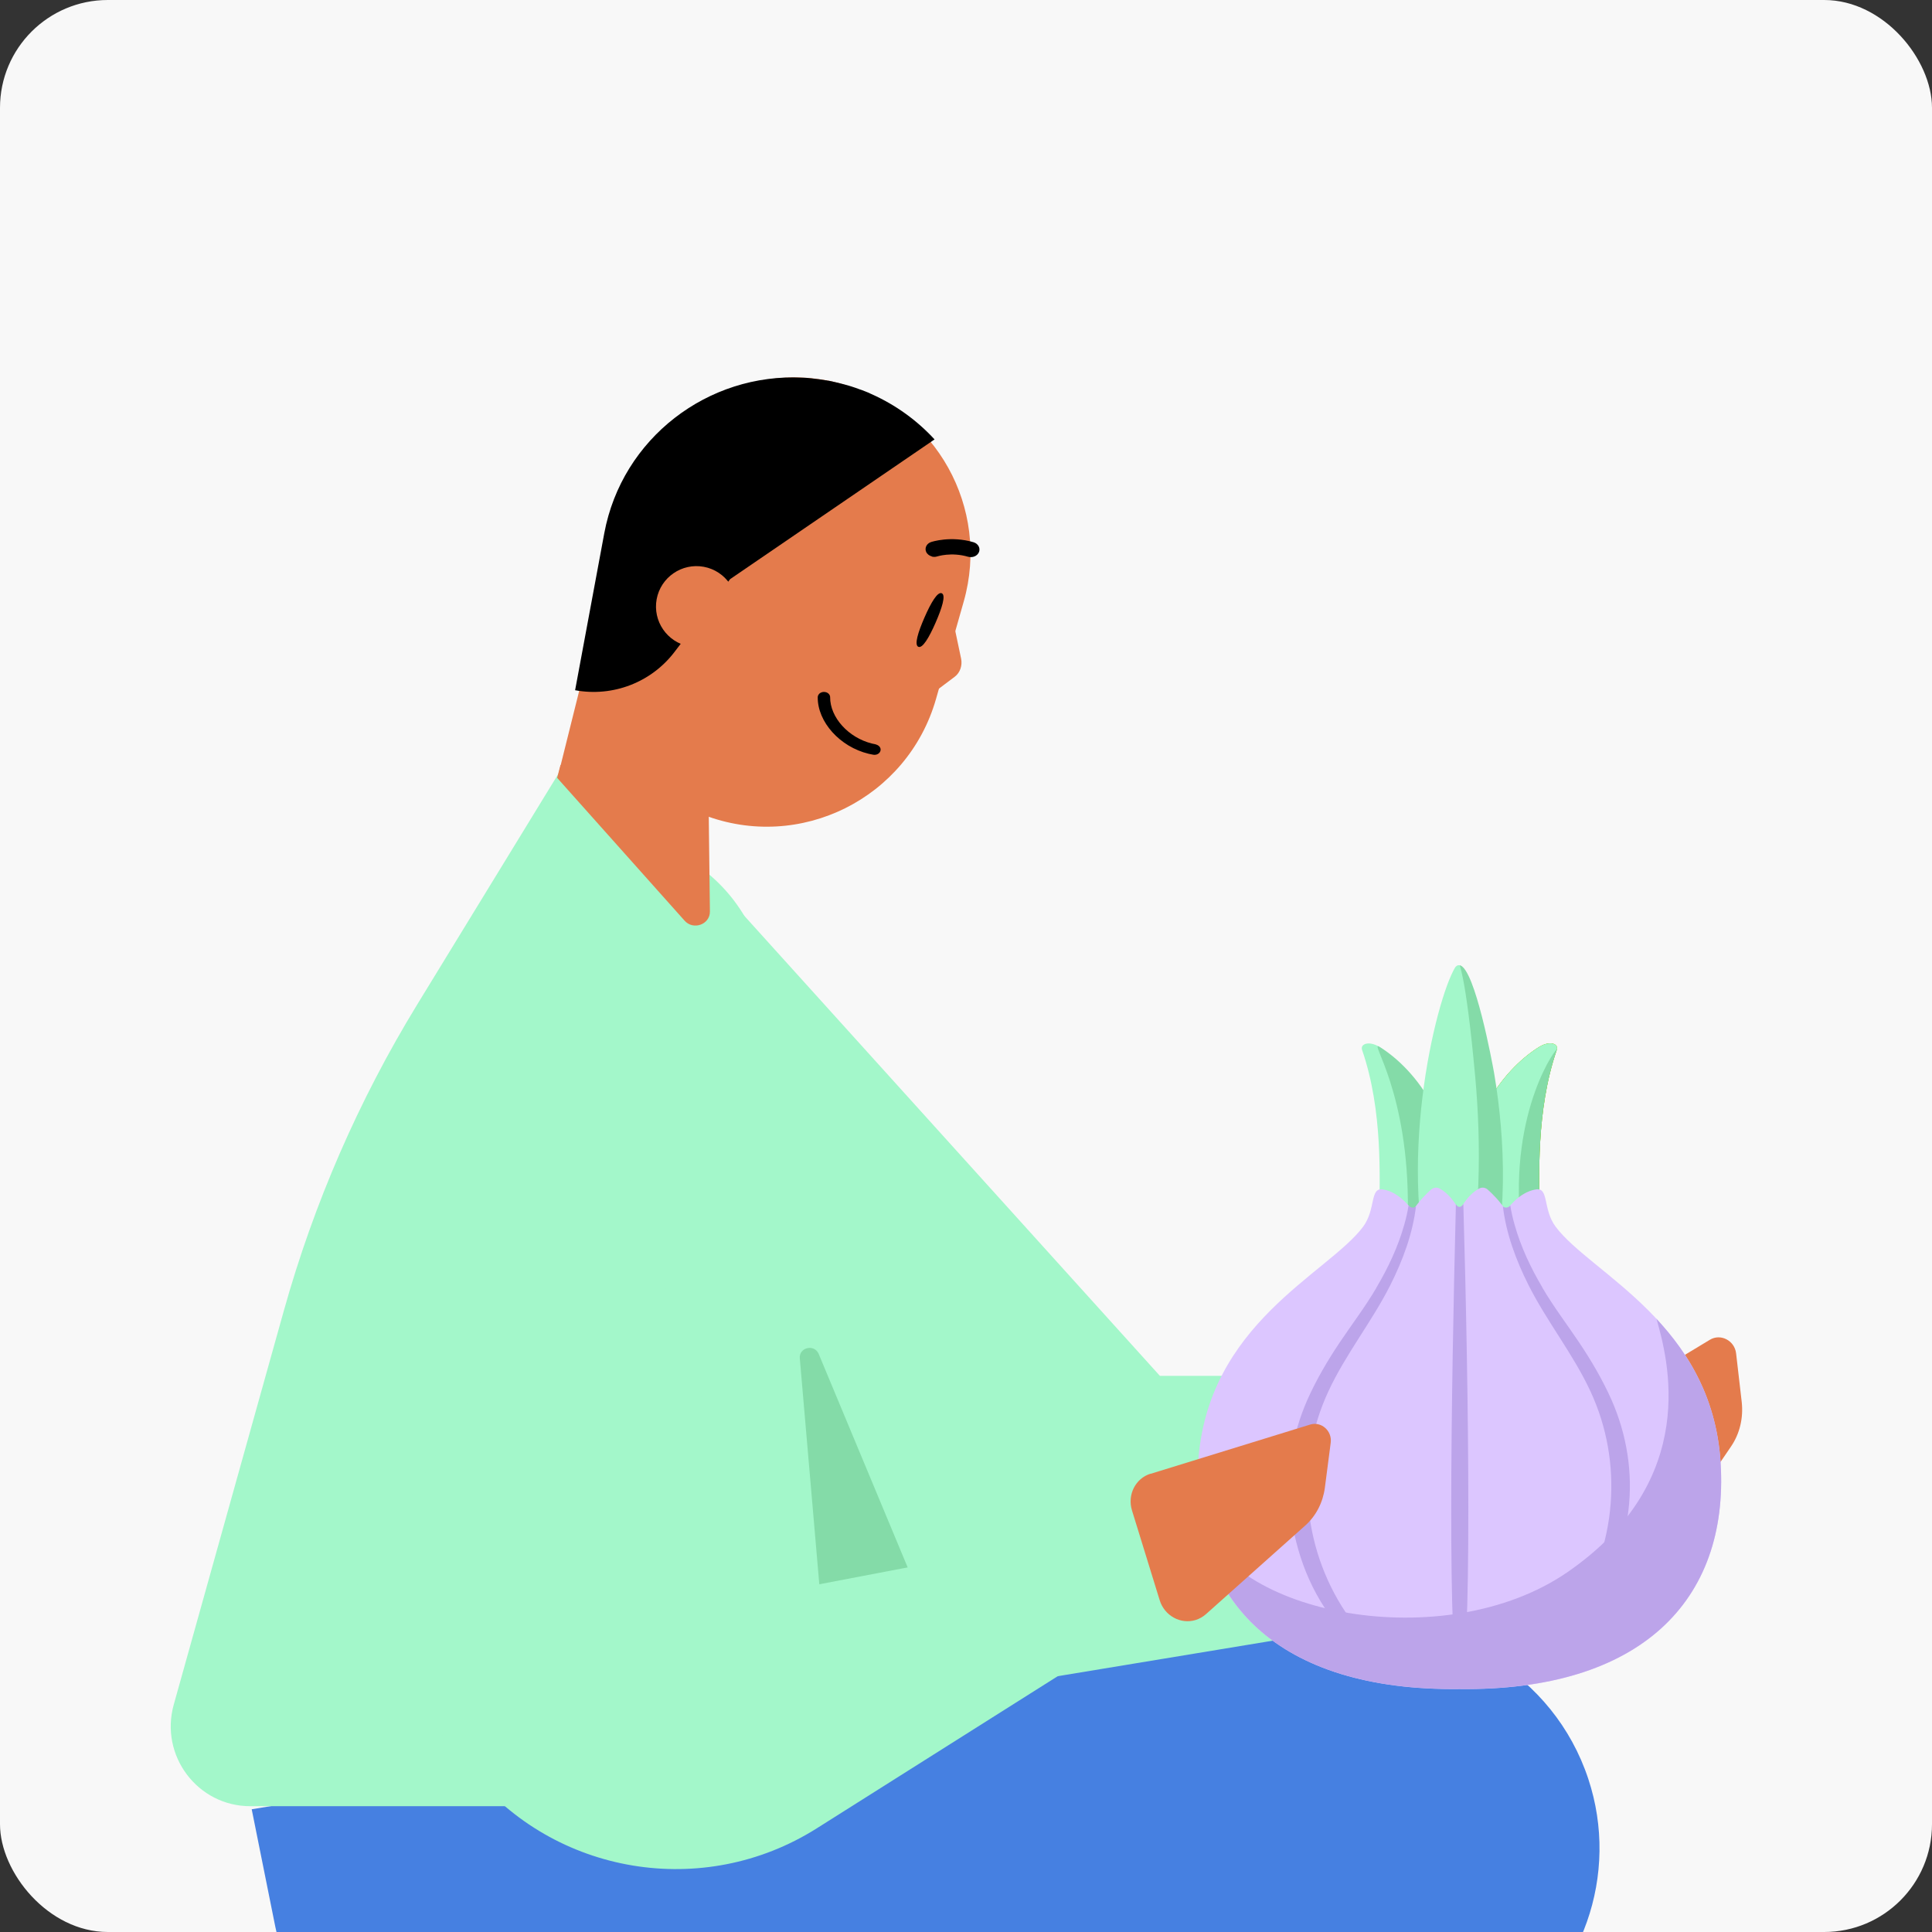 <svg width="215" height="215" viewBox="0 0 215 215" fill="none" xmlns="http://www.w3.org/2000/svg">
<rect x="0" y="0" width="215" height="215" fill="#333333" stroke="none"/>
<g clip-path="url(#clip0_2793_128329)">
<rect width="215" height="215" rx="12" fill="#F8F8F8"/>
<path d="M173.148 159.426C171.537 160.399 171.044 162.55 172.056 164.227L177.879 173.867C178.885 175.533 181.018 176.098 182.629 175.124C183.038 174.878 183.391 174.54 183.663 174.142L192.621 160.993C193.607 159.557 194.02 157.798 193.827 156.031L193.199 150.602C193.031 149.177 191.476 148.373 190.284 149.093L173.166 159.431" fill="#E47B4C"/>
<path d="M146.374 181.828C130.703 189.307 112.349 188.643 97.256 180.043L82 171.356V101L129.078 153.111H185L177.486 166.991L146.374 181.828Z" fill="#A3F7CA"/>
<path d="M160.011 176L177.382 167.474L185 153H179.471L160 175.989L160.011 176Z" fill="#C3DCF4"/>
<path d="M28 201.344L149.195 181.333C161.238 179.349 172.928 186.402 176.751 197.961C180.276 208.606 176.154 220.275 166.73 226.38L115.739 259.438C107.132 265.025 97.067 268 86.791 268H53.291C44.341 268 40.662 256.551 47.954 251.361L58.407 243.923C44.783 240.264 33.635 229.234 30.63 214.38L28.011 201.344H28Z" fill="#4680E1"/>
<path d="M105 184L91.107 150.67C90.629 149.535 88.894 149.938 89.005 151.161L91.241 177.059L97.247 180.42C99.75 181.828 102.353 183.007 105 183.989V184Z" fill="#84DBA8"/>
<path d="M78.273 90.675C89.021 94.829 101.009 88.855 104.167 77.768L107.248 66.937C110.206 56.542 104.178 45.7 93.776 42.752C83.385 39.794 72.547 45.823 69.601 56.229L62 86.734L78.295 90.675H78.273Z" fill="#E47B4C"/>
<path d="M106.04 69L104 77L106.239 75.316C106.836 74.873 107.115 74.064 106.956 73.299L106.05 69H106.04Z" fill="#E47B4C"/>
<path d="M62.199 86.011L46.42 111.802C39.929 122.414 34.94 133.875 31.585 145.866L19.337 189.693C17.747 195.374 21.99 201 27.846 201H93L85.335 109.717C84.864 104.201 81.925 99.204 77.342 96.127L62.188 86H62.199V86.011Z" fill="#A3F7CA"/>
<path d="M62 86.56L76.161 102.43C77.123 103.564 79.023 102.89 79 101.43L78.872 90.671L70.031 82L62.371 85.145L62 86.56Z" fill="#E47B4C"/>
<path d="M103.698 61.938C103.895 61.986 104.103 61.986 104.3 61.919C104.311 61.919 105.865 61.409 107.726 61.957C108.241 62.102 108.777 61.871 108.952 61.419C109.117 60.976 108.843 60.495 108.339 60.341C105.8 59.6 103.698 60.293 103.61 60.322C103.118 60.485 102.877 60.976 103.063 61.409C103.183 61.669 103.424 61.851 103.698 61.919V61.938Z" fill="black"/>
<path d="M104.811 66.025C104.341 65.804 103.601 67.064 102.884 68.708C102.166 70.353 101.729 71.753 102.189 71.975C102.659 72.196 103.399 70.936 104.116 69.292C104.834 67.647 105.271 66.247 104.811 66.025Z" fill="black"/>
<path d="M97.449 82.831C97.314 82.81 97.18 82.778 97.046 82.747C94.42 82.101 92.368 79.837 92.38 77.584C92.38 77.323 92.173 77.094 91.879 77.021C91.819 77.01 91.757 77 91.696 77C91.513 77 91.342 77.063 91.208 77.167C91.086 77.282 91 77.428 91 77.584C90.976 80.338 93.467 83.112 96.667 83.884C96.838 83.926 96.997 83.957 97.18 83.989C97.559 84.051 97.913 83.853 97.986 83.529C98.059 83.237 97.84 82.935 97.449 82.841V82.831Z" fill="black"/>
<path d="M52.373 197.081L38 179.193L69.066 128L85.306 177.424L122.26 170.369L125 181.929L90.874 203.476C78.28 211.42 61.697 208.662 52.384 197.081H52.373Z" fill="#A3F7CA"/>
<path d="M159.494 135.978C158.943 148.283 153.508 137.511 153.508 135.195C153.508 131.182 153.927 123.652 151.578 116.838C151.347 116.176 152.328 115.79 153.497 116.496C156.892 118.558 159.936 125.912 159.494 135.978Z" fill="#A3F7CA"/>
<path d="M161.854 134.424C161.302 146.728 156.65 137.059 156.672 134.743C156.815 121.458 152.327 115.779 153.496 116.485C156.892 118.547 162.306 124.357 161.854 134.424Z" fill="#84DBA8"/>
<path d="M162.967 134.424C163.518 146.728 171.313 137.5 171.313 135.184C171.313 131.171 170.895 123.641 173.243 116.827C173.475 116.165 172.493 115.779 171.325 116.485C167.929 118.547 162.515 124.357 162.967 134.424Z" fill="#81C125"/>
<path d="M162.967 134.424C163.518 146.728 171.313 137.5 171.313 135.184C171.313 131.171 170.895 123.641 173.243 116.827C173.475 116.165 172.493 115.779 171.325 116.485C167.929 118.547 162.515 124.357 162.967 134.424Z" fill="#95D31C"/>
<path d="M162.967 134.424C163.518 146.728 168.965 137.555 168.965 135.24C168.965 131.226 170.42 122.439 173.243 116.827C173.475 116.165 172.493 115.779 171.325 116.485C167.929 118.547 162.515 124.357 162.967 134.424Z" fill="#A3F7CA"/>
<path d="M169.219 136.353C170.476 148.614 171.314 137.5 171.314 135.196C171.314 131.182 170.895 123.652 173.243 116.838C173.475 116.176 167.896 123.376 169.23 136.353H169.219Z" fill="#84DBA8"/>
<path d="M164.655 119.704C164.391 118.249 163.707 105.558 161.943 107.642C159.738 111.281 155.173 130.179 159.749 144.203C161.215 144.137 163.884 144.137 165.35 144.203C167.93 136.298 165.89 127.103 164.644 119.704H164.655Z" fill="#A3F7CA"/>
<path d="M159.45 144.126C159.45 144.126 159.472 144.181 159.472 144.215C159.803 144.204 160.222 144.193 160.674 144.181C160.277 144.159 159.858 144.148 159.45 144.137V144.126Z" fill="#84DBA8"/>
<path d="M166.275 119.44C166.043 118.128 164.147 107.918 162.482 107.422C162.294 107.367 163.077 107.83 164.169 119.848C164.841 127.257 164.819 136.111 162.967 144.391C164.07 144.391 164.621 144.17 165.349 144.203C167.929 136.298 167.521 126.838 166.275 119.44Z" fill="#84DBA8"/>
<path d="M191.48 162.848C190.543 147.291 177.047 141.756 173.122 136.519C171.667 134.578 172.394 132.13 170.928 132.362C168.943 132.671 167.598 134.743 167.598 134.743C166.904 133.641 166.044 132.814 165.547 132.373C165.294 132.152 164.919 132.097 164.61 132.263C163.21 133.012 162.416 134.721 162.416 134.721V134.997L162.394 134.721C162.394 134.721 161.611 133.023 160.2 132.263C159.902 132.097 159.527 132.152 159.263 132.373C158.767 132.814 157.907 133.641 157.212 134.743C157.212 134.743 155.856 132.66 153.882 132.362C152.416 132.13 153.132 134.578 151.688 136.519C147.763 141.756 134.278 147.302 133.33 162.848C132.404 178.13 142.25 188.207 162.405 187.964C182.56 188.207 192.406 178.141 191.48 162.848Z" fill="#DCC6FF"/>
<path d="M153.166 143.321C151.92 145.438 150.431 147.39 149.064 149.43C147.708 151.458 146.473 153.564 145.481 155.792C143.772 159.684 143.099 163.895 143.606 168.107C144.18 172.848 145.889 177.38 148.998 181.04C151.743 184.271 155.371 186.586 159.439 187.678C155.525 185.803 152.14 183.036 149.715 179.375C144.896 172.099 144.147 162.76 147.818 154.854C149.748 150.687 152.658 147.103 154.72 143.013C156.11 140.245 157.212 137.301 157.576 134.236C157.455 134.402 157.047 134.501 156.749 134.148C156.639 134.865 156.473 135.581 156.275 136.276C155.58 138.757 154.467 141.105 153.155 143.321H153.166Z" fill="#BCA4EA"/>
<path d="M171.655 143.321C172.901 145.438 174.39 147.39 175.757 149.43C177.113 151.458 178.348 153.564 179.34 155.792C181.049 159.684 181.722 163.895 181.215 168.107C180.641 172.848 178.932 177.38 175.823 181.04C173.078 184.271 169.45 186.586 165.382 187.678C169.296 185.803 172.681 183.036 175.107 179.375C179.925 172.099 180.674 162.76 177.003 154.854C175.073 150.687 172.163 147.103 170.101 143.013C168.712 140.245 167.609 137.301 167.245 134.236C167.366 134.402 167.774 134.501 168.072 134.148C168.182 134.865 168.348 135.581 168.546 136.276C169.241 138.757 170.354 141.105 171.666 143.321H171.655Z" fill="#BCA4EA"/>
<path d="M162.835 134.005C162.571 134.413 162.262 134.413 162.008 134.005C162.008 134.148 162.008 134.302 162.008 134.446C161.501 154.391 161.016 185.296 162.427 187.777C163.861 185.947 163.453 154.788 162.846 133.994L162.835 134.005Z" fill="#BCA4EA"/>
<path d="M191.479 162.848C191.049 155.681 187.94 150.642 184.345 146.772C184.301 146.629 184.323 146.916 184.345 146.772C185.569 151.139 189.362 164.656 174.433 174.954C160.794 184.359 136.593 179.717 133.55 168.736C135.259 180.665 144.972 188.174 162.404 187.953C182.559 188.196 192.405 178.13 191.479 162.837V162.848Z" fill="#BCA4EA"/>
<path d="M81.272 64.423L75.057 72.556C72.48 75.936 68.206 77.587 64 76.811L67.247 59.337C69.222 48.766 78.784 41.486 89.317 42.029C89.339 42.029 89.361 42.029 89.383 42.029C89.662 42.039 89.93 42.062 90.209 42.095C90.299 42.095 90.388 42.117 90.477 42.128C90.7 42.15 90.923 42.172 91.146 42.206C91.381 42.239 91.626 42.272 91.861 42.317C91.95 42.317 92.039 42.339 92.128 42.361H92.206C92.552 42.438 92.898 42.516 93.233 42.594C93.344 42.616 93.456 42.649 93.579 42.682C93.88 42.76 94.181 42.837 94.471 42.926C94.538 42.948 94.605 42.97 94.661 42.981C95.018 43.092 95.375 43.214 95.721 43.347C95.766 43.358 95.799 43.369 95.833 43.38C96.112 43.491 96.58 43.657 96.859 43.801C96.893 43.824 96.948 43.835 96.982 43.857C99.693 45.065 102.059 46.793 104 48.899L81.272 64.434V64.423Z" fill="black"/>
<path d="M81.925 68.319C82.375 65.879 80.759 63.526 78.319 63.075C75.879 62.625 73.526 64.241 73.075 66.681C72.625 69.121 74.241 71.474 76.681 71.925C79.121 72.375 81.474 70.759 81.925 68.319Z" fill="#E47B4C"/>
<path d="M128.033 164C126.362 164.516 125.434 166.344 125.971 168.083L129.055 178.08C129.588 179.807 131.385 180.794 133.056 180.279C133.479 180.148 133.873 179.923 134.208 179.625L145.234 169.784C146.445 168.711 147.212 167.217 147.434 165.581L148.087 160.547C148.256 159.225 147.034 158.15 145.798 158.532L128.048 164.009" fill="#E47B4C"/>
</g>
<defs>
<clipPath id="clip0_2793_128329">
<rect width="215" height="215" rx="12" fill="white"/>
</clipPath>
</defs>
</svg>

